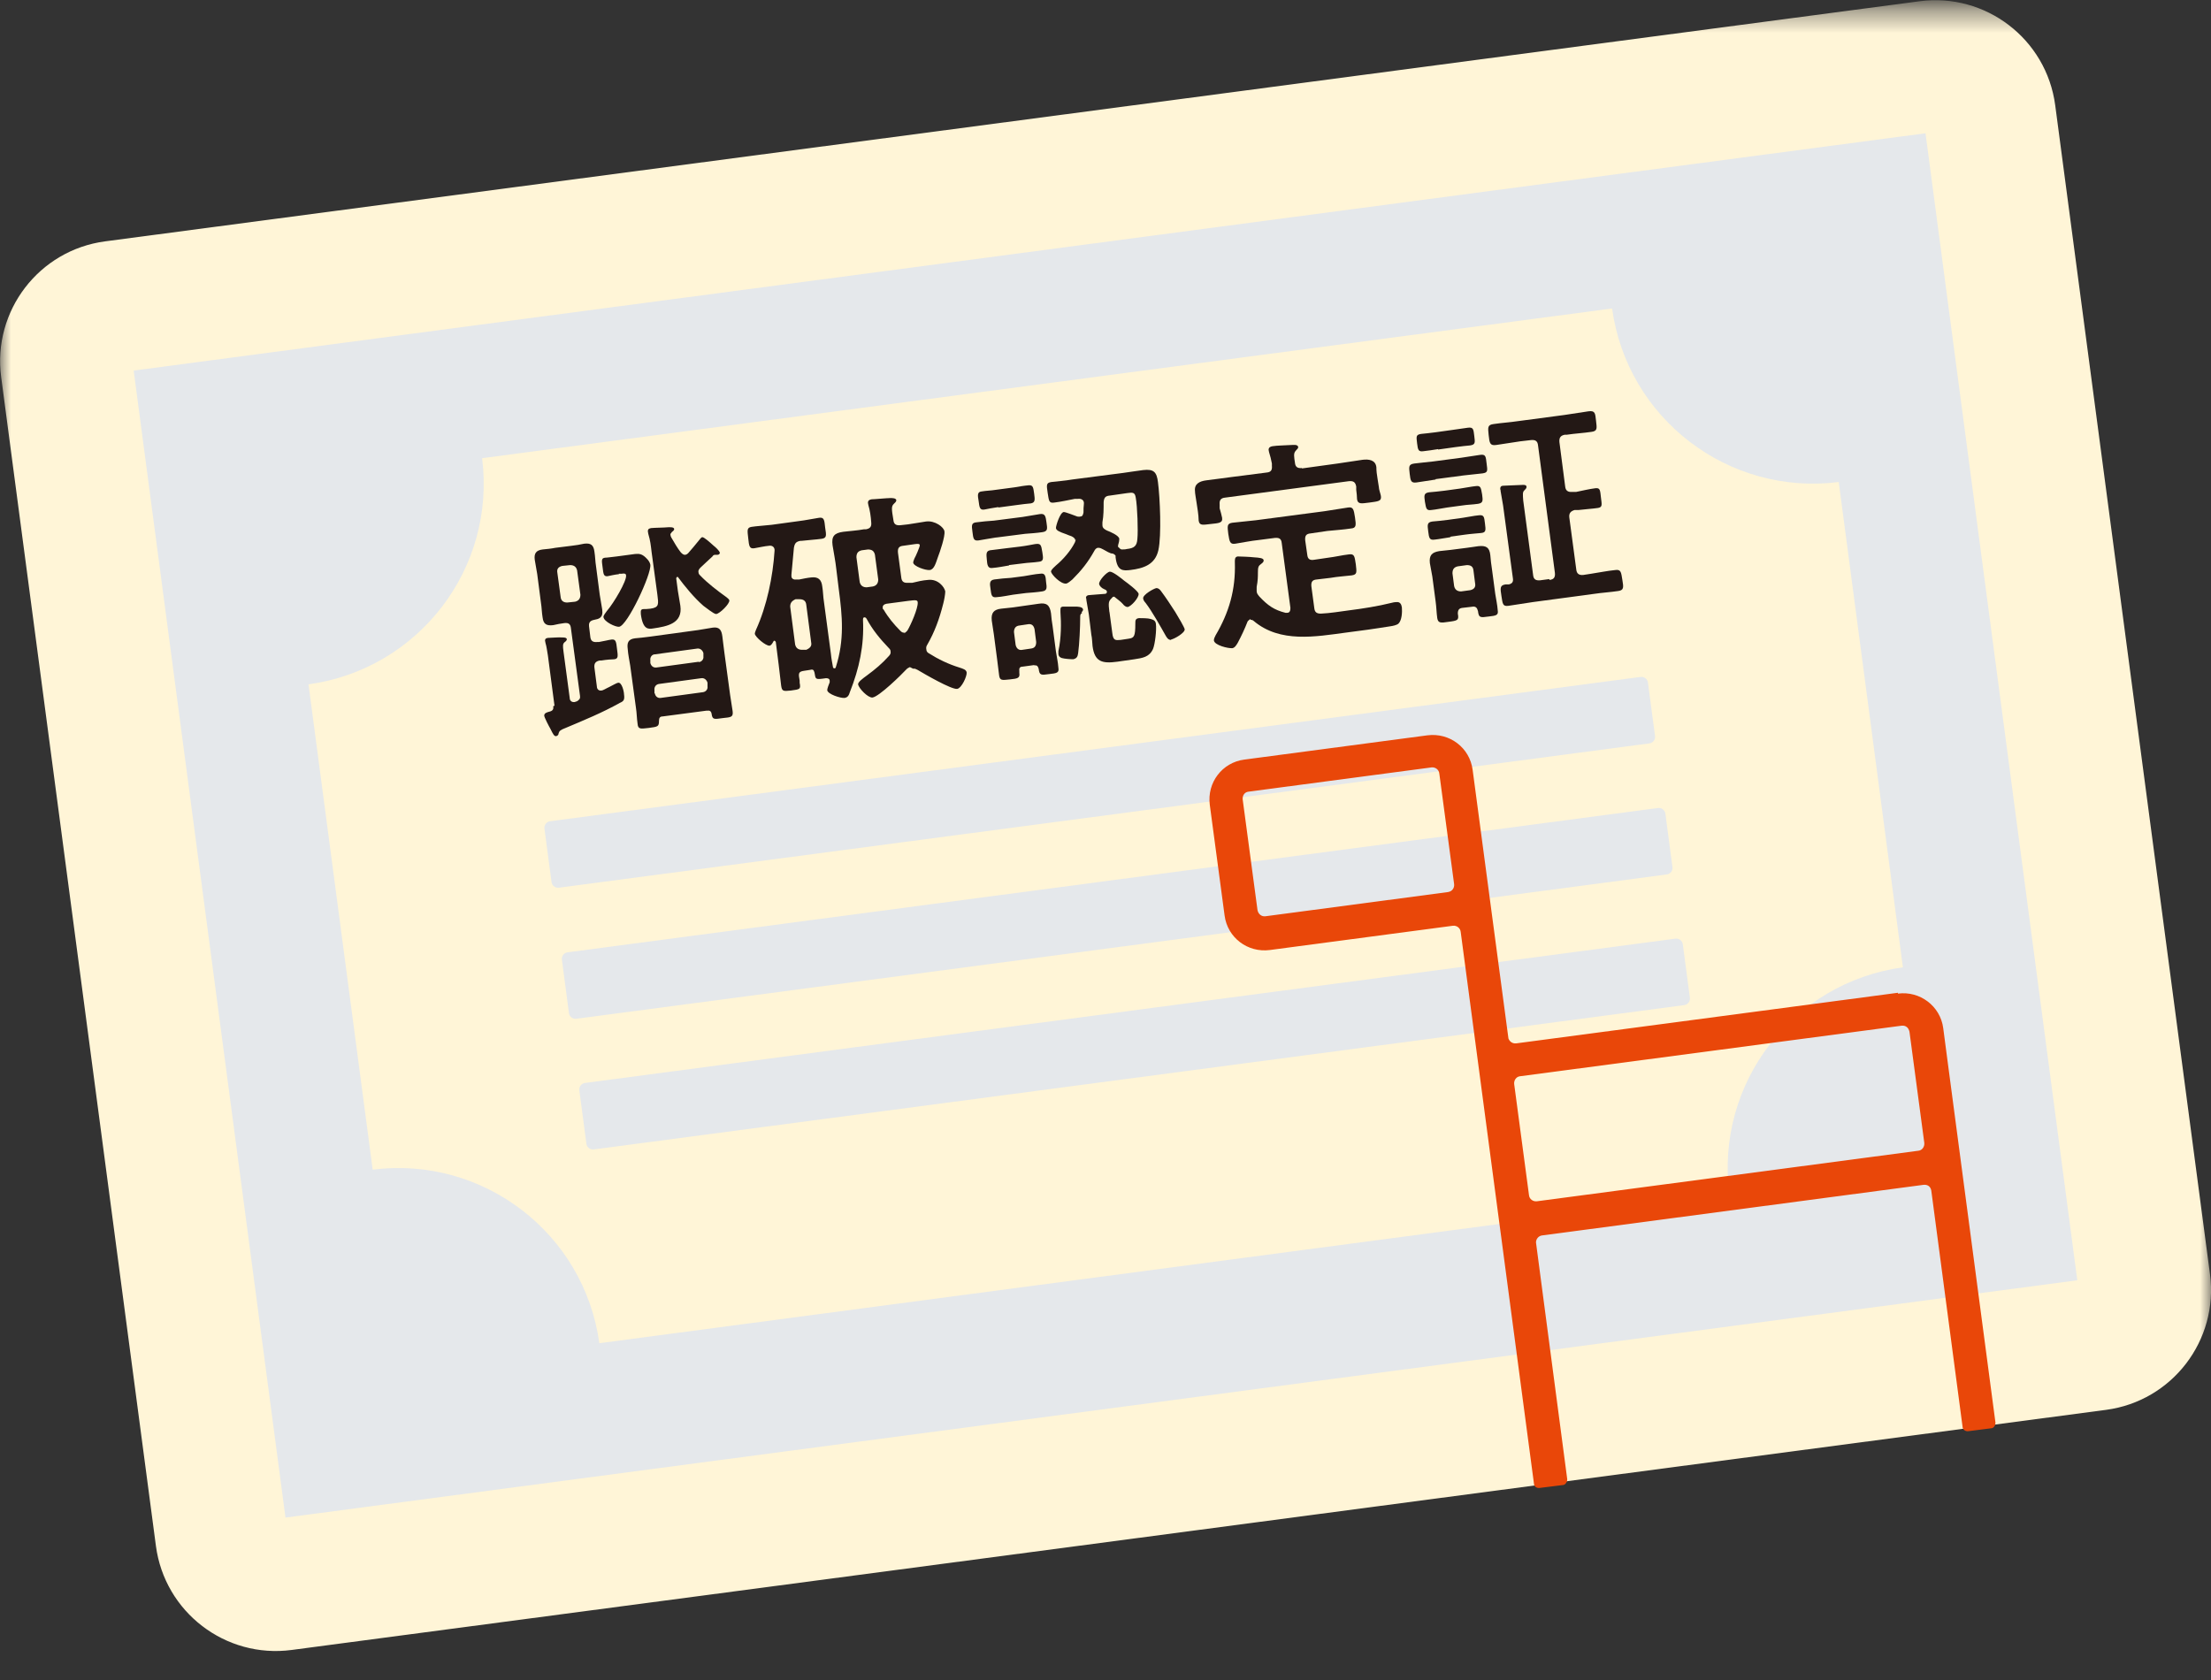 <svg width="100" height="76" viewBox="0 0 100 76" fill="none" xmlns="http://www.w3.org/2000/svg"><rect x="0" y="0" width="100" height="76" fill="#333333" stroke="none"/><g clip-path="url(#clip0_5230_7644)"><mask id="mask0_5230_7644" style="mask-type:alpha" maskUnits="userSpaceOnUse" x="0" y="0" width="100" height="77"><rect y="0.396" width="100" height="76" fill="#D9D9D9"/></mask><g mask="url(#mask0_5230_7644)"><path d="M86.814 0.057L4.758 10.918C1.763 11.314 -0.343 14.063 0.053 17.058L7.052 69.936C7.449 72.931 10.198 75.038 13.193 74.641L95.249 63.78C98.244 63.384 100.35 60.635 99.954 57.64L92.954 4.762C92.558 1.767 89.809 -0.34 86.814 0.057Z" fill="#FFF5D7"/><g style="mix-blend-mode:multiply"><path d="M6.046 16.764L12.912 68.653L93.953 57.918L87.088 6.029L6.046 16.764ZM16.856 52.913L13.953 30.959C18.939 30.271 22.437 25.713 21.805 20.727L72.912 13.955C73.6 18.941 78.177 22.439 83.163 21.806L86.065 43.76C81.079 44.448 77.581 49.006 78.214 53.992L27.107 60.764C26.419 55.778 21.842 52.281 16.856 52.913Z" fill="#E5E8EB"/></g><g style="mix-blend-mode:multiply"><path d="M74.2 30.623L24.881 37.151C24.718 37.173 24.604 37.323 24.625 37.486L24.945 39.902C24.967 40.065 25.116 40.179 25.279 40.158L74.598 33.63C74.761 33.608 74.876 33.459 74.854 33.296L74.534 30.88C74.513 30.716 74.363 30.602 74.2 30.623Z" fill="#E5E8EB"/></g><g style="mix-blend-mode:multiply"><path d="M74.988 36.553L25.67 43.081C25.507 43.103 25.392 43.252 25.414 43.415L25.733 45.831C25.755 45.994 25.905 46.109 26.067 46.087L75.386 39.559C75.549 39.538 75.664 39.388 75.642 39.225L75.323 36.809C75.301 36.646 75.151 36.532 74.988 36.553Z" fill="#E5E8EB"/></g><g style="mix-blend-mode:multiply"><path d="M75.777 42.463L26.458 48.991C26.295 49.013 26.181 49.162 26.202 49.325L26.522 51.742C26.544 51.904 26.693 52.019 26.856 51.998L76.175 45.47C76.338 45.448 76.452 45.298 76.431 45.135L76.111 42.719C76.09 42.556 75.94 42.442 75.777 42.463Z" fill="#E5E8EB"/></g><path d="M85.842 44.911L68.577 47.2C68.409 47.218 68.279 47.125 68.224 46.977L66.605 34.828C66.475 33.823 65.563 33.135 64.558 33.265L56.279 34.362C55.275 34.493 54.586 35.404 54.717 36.409L55.386 41.414C55.517 42.418 56.428 43.107 57.433 42.977L65.712 41.879C65.898 41.86 66.047 41.99 66.065 42.158L69.377 67.107C69.377 67.237 69.489 67.33 69.637 67.311L70.679 67.181C70.791 67.181 70.884 67.051 70.884 66.921L69.47 56.204C69.47 56.056 69.582 55.907 69.749 55.888L86.996 53.6C87.163 53.581 87.312 53.656 87.349 53.86L88.763 64.539C88.763 64.669 88.893 64.763 89.023 64.744L90.047 64.614C90.177 64.614 90.251 64.483 90.251 64.353L88.075 47.925L87.889 46.511C87.758 45.507 86.828 44.818 85.842 44.949M65.507 40.353L57.228 41.451C57.061 41.469 56.912 41.358 56.875 41.172L56.205 36.167C56.186 35.981 56.298 35.832 56.465 35.814L64.744 34.716C64.912 34.697 65.079 34.809 65.098 34.995L65.768 40C65.786 40.167 65.675 40.335 65.489 40.353M86.772 52.056L69.507 54.344C69.34 54.362 69.172 54.251 69.154 54.065L68.484 49.042C68.465 48.874 68.577 48.707 68.744 48.688L86.01 46.4C86.196 46.381 86.326 46.493 86.363 46.679L87.033 51.702C87.051 51.87 86.94 52.037 86.772 52.056Z" fill="#E94709"/><path d="M25.079 31.927L24.781 29.657C24.744 29.452 24.726 29.266 24.67 29.08C24.67 29.043 24.651 29.006 24.651 28.987C24.651 28.894 24.688 28.875 24.781 28.857C24.893 28.857 25.302 28.82 25.433 28.838C25.507 28.838 25.619 28.838 25.637 28.913C25.637 28.968 25.6 29.006 25.526 29.061C25.451 29.136 25.451 29.21 25.488 29.489L25.767 31.573C25.767 31.685 25.842 31.778 25.991 31.759C26.009 31.759 26.084 31.722 26.102 31.722C26.214 31.648 26.251 31.592 26.233 31.48L25.823 28.429C25.805 28.224 25.712 28.168 25.526 28.187C25.358 28.206 25.191 28.243 25.023 28.28C24.726 28.317 24.577 28.243 24.54 27.927C24.502 27.703 24.502 27.48 24.465 27.257L24.298 25.973C24.26 25.75 24.223 25.545 24.186 25.322C24.149 25.043 24.242 24.894 24.54 24.857C24.744 24.838 24.93 24.82 25.116 24.782L25.86 24.689C26.047 24.671 26.233 24.634 26.419 24.596C26.716 24.559 26.846 24.652 26.884 24.95C26.921 25.173 26.921 25.396 26.958 25.619L27.125 26.903C27.163 27.127 27.2 27.35 27.237 27.573C27.293 27.964 27.07 28.001 26.884 28.038C26.698 28.075 26.623 28.15 26.642 28.336L26.698 28.801C26.716 29.006 26.828 29.061 27.014 29.043H27.088C27.312 29.006 27.516 28.95 27.665 28.931C27.851 28.913 27.87 29.024 27.907 29.359C27.944 29.657 27.981 29.806 27.777 29.824C27.684 29.824 27.423 29.843 27.2 29.88H27.125C26.939 29.917 26.865 30.01 26.884 30.196L26.995 31.052C26.995 31.164 27.07 31.257 27.2 31.238C27.274 31.238 27.442 31.127 27.535 31.089C27.721 30.996 27.907 30.885 27.963 30.885C28.13 30.866 28.223 31.294 28.223 31.406C28.26 31.666 28.205 31.722 28.037 31.796C27.237 32.243 26.419 32.578 25.581 32.931C25.34 33.024 25.302 33.061 25.265 33.173C25.265 33.229 25.228 33.285 25.153 33.303C25.06 33.303 25.023 33.229 24.893 32.968C24.837 32.875 24.614 32.447 24.614 32.373C24.614 32.261 24.726 32.224 24.874 32.187C25.005 32.15 25.042 32.075 25.023 31.945L25.079 31.927ZM25.358 27.015C25.377 27.182 25.488 27.257 25.656 27.257L26.009 27.22C26.177 27.182 26.251 27.071 26.251 26.903L26.102 25.806C26.065 25.638 25.953 25.564 25.786 25.564L25.433 25.601C25.265 25.638 25.172 25.731 25.209 25.917L25.358 27.015ZM28 25.973C27.795 25.992 27.591 26.047 27.479 26.066C27.293 26.085 27.293 25.954 27.256 25.675C27.218 25.378 27.181 25.247 27.367 25.229C27.46 25.229 27.702 25.192 27.888 25.173L28.167 25.136C28.353 25.117 28.54 25.08 28.726 25.061C28.93 25.043 29.06 25.061 29.265 25.285C29.34 25.359 29.395 25.452 29.414 25.545C29.47 25.973 28.372 28.317 28 28.354C27.851 28.373 27.312 28.131 27.293 27.908C27.293 27.834 27.405 27.703 27.442 27.648C27.777 27.257 28.353 26.271 28.316 26.029C28.316 25.936 28.205 25.936 28.13 25.954H27.981L28 25.973ZM31.944 32.15L29.972 32.41C29.842 32.41 29.805 32.485 29.805 32.615C29.805 32.875 29.749 32.875 29.34 32.931C28.986 32.968 28.856 33.006 28.837 32.745C28.8 32.503 28.8 32.243 28.763 32.02L28.502 30.103C28.465 29.861 28.409 29.619 28.391 29.359C28.353 29.08 28.409 28.913 28.726 28.875C28.912 28.857 29.135 28.838 29.395 28.801L31.572 28.503C31.814 28.466 32.037 28.429 32.242 28.392C32.539 28.354 32.633 28.503 32.67 28.782C32.707 29.024 32.725 29.285 32.763 29.526L33.023 31.443C33.06 31.685 33.098 31.927 33.135 32.168C33.172 32.447 33.06 32.447 32.688 32.485C32.298 32.541 32.223 32.559 32.186 32.299C32.167 32.168 32.093 32.131 31.981 32.15H31.944ZM30.642 26.085C30.642 26.085 30.567 26.14 30.586 26.178L30.66 26.736C30.698 26.959 30.735 27.182 30.772 27.406C30.884 28.206 30.177 28.336 29.544 28.429C29.321 28.466 29.079 28.485 28.986 27.796C28.986 27.703 28.949 27.573 29.079 27.554C29.172 27.554 29.284 27.554 29.414 27.536C29.823 27.48 29.786 27.331 29.73 26.885L29.47 24.968C29.433 24.652 29.414 24.466 29.321 24.15C29.321 24.113 29.302 24.075 29.302 24.038C29.302 23.927 29.358 23.908 29.451 23.889C29.637 23.871 30.028 23.871 30.214 23.852C30.288 23.852 30.474 23.834 30.493 23.927C30.493 24.001 30.437 24.02 30.381 24.075C30.344 24.15 30.307 24.131 30.326 24.206C30.326 24.243 30.344 24.28 30.363 24.317C30.493 24.541 30.642 24.801 30.791 24.987C30.846 25.043 30.902 25.099 30.977 25.099C31.032 25.099 31.088 25.061 31.125 25.024C31.293 24.838 31.442 24.652 31.609 24.448C31.646 24.41 31.702 24.317 31.758 24.299C31.851 24.299 32.093 24.522 32.279 24.689C32.353 24.745 32.539 24.913 32.558 25.006C32.558 25.061 32.502 25.099 32.447 25.099C32.409 25.099 32.372 25.099 32.335 25.099C32.279 25.099 32.242 25.136 32.223 25.173C32.056 25.322 31.907 25.471 31.684 25.675C31.628 25.731 31.572 25.806 31.591 25.88C31.591 25.954 31.628 25.992 31.665 26.029C32 26.382 32.465 26.736 32.856 27.015C32.893 27.052 32.986 27.108 32.986 27.164C33.005 27.313 32.558 27.759 32.391 27.778C32.279 27.778 31.925 27.48 31.814 27.406C31.405 27.052 30.977 26.531 30.66 26.103C30.642 26.103 30.623 26.066 30.605 26.066L30.642 26.085ZM31.609 29.954C31.739 29.936 31.832 29.824 31.814 29.694V29.545C31.777 29.415 31.665 29.322 31.535 29.34L29.619 29.601C29.488 29.601 29.395 29.731 29.414 29.861V29.992C29.451 30.14 29.563 30.215 29.693 30.196L31.609 29.936V29.954ZM29.619 31.368C29.637 31.499 29.749 31.592 29.879 31.573L31.795 31.313C31.925 31.294 32.019 31.182 32 31.052V30.885C31.963 30.754 31.851 30.661 31.721 30.68L29.805 30.941C29.674 30.959 29.581 31.071 29.6 31.22V31.368H29.619Z" fill="#231815"/><path d="M41.153 30.178C41.153 30.178 41.023 30.234 40.986 30.289C40.763 30.531 39.758 31.517 39.46 31.555C39.256 31.573 38.846 31.145 38.809 30.959C38.809 30.848 39.014 30.699 39.218 30.55C39.572 30.289 39.907 30.01 40.204 29.675C40.26 29.62 40.297 29.545 40.279 29.471C40.279 29.396 40.242 29.359 40.186 29.303C39.795 28.894 39.46 28.485 39.2 28.001C39.181 27.964 39.144 27.927 39.107 27.927C39.032 27.927 39.032 27.982 39.032 28.057C39.088 29.192 38.865 30.234 38.437 31.313C38.4 31.443 38.344 31.555 38.195 31.573C38.028 31.592 37.432 31.406 37.414 31.22C37.414 31.145 37.488 30.959 37.525 30.866C37.525 30.848 37.525 30.829 37.525 30.792C37.525 30.699 37.432 30.68 37.358 30.68C36.856 30.755 36.893 30.736 36.837 30.42C36.8 30.289 36.763 30.271 36.614 30.308L36.372 30.345C36.093 30.382 36.111 30.475 36.167 30.792V30.885C36.223 31.182 36.186 31.182 35.776 31.238C35.423 31.275 35.367 31.275 35.33 31.015C35.293 30.717 35.256 30.382 35.218 30.066L35.088 29.043C35.088 29.043 35.051 28.968 35.014 28.987C35.014 28.987 34.995 28.987 34.977 29.024C34.939 29.099 34.883 29.192 34.809 29.21C34.642 29.229 34.158 28.82 34.139 28.671C34.139 28.615 34.176 28.541 34.195 28.485C34.679 27.424 34.958 26.085 35.032 24.913V24.857C35.014 24.727 34.902 24.671 34.79 24.689C34.567 24.708 34.344 24.764 34.121 24.801C33.897 24.838 33.879 24.708 33.842 24.355C33.804 24.001 33.767 23.871 33.99 23.834C34.232 23.796 34.586 23.778 34.902 23.741L36.13 23.573C36.446 23.536 36.781 23.462 37.042 23.424C37.283 23.387 37.283 23.536 37.321 23.871C37.377 24.224 37.395 24.336 37.172 24.373C36.911 24.41 36.577 24.429 36.26 24.466H36.204C36 24.503 35.944 24.578 35.907 24.782C35.87 25.173 35.832 25.62 35.795 25.992C35.795 26.029 35.795 26.047 35.795 26.066C35.795 26.196 35.925 26.234 36.037 26.215H36.149C36.335 26.178 36.502 26.141 36.688 26.122C37.004 26.085 37.153 26.215 37.19 26.531C37.228 26.755 37.228 26.996 37.265 27.22L37.581 29.582C37.6 29.787 37.637 29.973 37.674 30.178C37.674 30.215 37.711 30.234 37.749 30.234C37.786 30.234 37.786 30.215 37.804 30.178C38.195 28.95 38.102 27.889 37.935 26.643L37.823 25.731C37.786 25.378 37.711 25.024 37.656 24.671C37.6 24.262 37.73 24.113 38.139 24.057C38.437 24.02 38.772 24.001 39.069 23.945H39.163C39.367 23.908 39.423 23.815 39.404 23.629C39.386 23.369 39.349 23.089 39.274 22.848C39.274 22.81 39.256 22.773 39.256 22.755C39.256 22.643 39.311 22.606 39.423 22.587C39.553 22.587 40.111 22.531 40.279 22.531C40.353 22.531 40.521 22.531 40.539 22.624C40.539 22.699 40.483 22.736 40.428 22.792C40.316 22.903 40.316 22.996 40.409 23.536C40.428 23.722 40.539 23.778 40.725 23.759L41.06 23.722C41.339 23.685 41.618 23.629 41.879 23.592C42.288 23.536 42.697 23.852 42.716 24.038C42.753 24.262 42.511 24.968 42.418 25.21C42.325 25.471 42.251 25.768 42.046 25.787C41.86 25.806 41.321 25.62 41.302 25.452C41.302 25.396 41.339 25.322 41.358 25.266C41.414 25.173 41.6 24.745 41.6 24.671C41.6 24.596 41.525 24.596 41.377 24.615L40.856 24.689C40.651 24.708 40.595 24.801 40.614 25.006L40.763 26.122C40.781 26.308 40.874 26.382 41.079 26.364H41.265C41.488 26.308 41.73 26.252 41.972 26.234C42.418 26.178 42.716 26.55 42.753 26.755C42.753 26.885 42.697 27.182 42.66 27.313C42.493 27.982 42.27 28.596 41.935 29.173C41.897 29.229 41.879 29.303 41.897 29.378C41.897 29.471 41.953 29.527 42.028 29.564C42.437 29.824 42.902 30.047 43.386 30.196C43.553 30.252 43.702 30.289 43.721 30.42C43.739 30.587 43.497 31.127 43.293 31.164C43.032 31.201 41.786 30.475 41.507 30.308C41.432 30.271 41.377 30.234 41.302 30.252L41.153 30.178ZM35.962 29.154C36 29.322 36.111 29.396 36.279 29.396H36.465C36.632 29.322 36.725 29.229 36.688 29.061L36.465 27.35C36.446 27.182 36.335 27.108 36.167 27.108H35.981C35.814 27.182 35.739 27.275 35.739 27.443L35.962 29.154ZM39.572 25.099C39.535 24.931 39.442 24.857 39.256 24.857L38.977 24.894C38.809 24.931 38.735 25.024 38.735 25.21L38.883 26.327C38.921 26.494 39.032 26.569 39.2 26.569L39.479 26.531C39.646 26.494 39.721 26.382 39.721 26.215L39.572 25.099ZM40.893 28.652C40.893 28.652 41.004 28.578 41.042 28.522C41.19 28.28 41.525 27.517 41.507 27.257C41.507 27.127 41.395 27.145 41.079 27.182L40.093 27.313C40 27.331 39.907 27.387 39.925 27.499C39.925 27.536 39.925 27.555 39.962 27.573C40.167 27.927 40.428 28.243 40.725 28.541C40.781 28.596 40.837 28.634 40.911 28.615L40.893 28.652Z" fill="#231815"/><path d="M45.042 24.316C44.782 24.354 44.502 24.409 44.261 24.447C44.019 24.484 44.019 24.335 43.982 24.056C43.944 23.777 43.926 23.646 44.168 23.628C44.428 23.591 44.688 23.572 44.949 23.553L46.251 23.386C46.512 23.349 46.772 23.293 47.033 23.256C47.275 23.219 47.293 23.367 47.33 23.628C47.368 23.907 47.405 24.037 47.144 24.074C46.884 24.112 46.623 24.13 46.363 24.149L45.061 24.316H45.042ZM45.154 22.939C44.93 22.977 44.67 23.014 44.521 23.051C44.298 23.088 44.298 22.921 44.261 22.66C44.223 22.437 44.186 22.251 44.391 22.233C44.614 22.195 44.819 22.195 45.042 22.158L45.879 22.047C46.102 22.009 46.307 21.972 46.53 21.953C46.735 21.935 46.735 22.084 46.772 22.326C46.809 22.605 46.828 22.735 46.623 22.772C46.456 22.791 46.214 22.809 45.991 22.846L45.154 22.958V22.939ZM45.637 25.581C45.395 25.619 45.135 25.674 44.893 25.693C44.67 25.73 44.651 25.544 44.633 25.321C44.614 25.098 44.577 24.93 44.782 24.893C45.042 24.856 45.284 24.837 45.526 24.8L46.14 24.726C46.456 24.688 46.679 24.633 46.809 24.614C47.07 24.577 47.089 24.633 47.144 24.986C47.182 25.247 47.219 25.395 46.977 25.414C46.735 25.451 46.493 25.451 46.251 25.488L45.637 25.563V25.581ZM45.823 26.902C45.582 26.939 45.34 26.995 45.079 27.014C44.837 27.051 44.837 26.902 44.8 26.642C44.763 26.4 44.744 26.251 44.968 26.214C45.228 26.177 45.47 26.158 45.73 26.14L46.307 26.065C46.549 26.028 46.791 25.972 47.051 25.953C47.275 25.916 47.293 26.065 47.312 26.326C47.349 26.586 47.368 26.716 47.144 26.753C46.903 26.791 46.642 26.809 46.4 26.828L45.823 26.902ZM46.791 30.084L46.251 30.158C46.121 30.158 46.084 30.233 46.102 30.363V30.437C46.14 30.679 46.028 30.698 45.675 30.735C45.321 30.772 45.228 30.791 45.191 30.567C45.154 30.326 45.135 30.065 45.098 29.823L44.949 28.688C44.912 28.484 44.893 28.279 44.856 28.074C44.819 27.721 44.949 27.572 45.284 27.535C45.451 27.516 45.637 27.498 45.805 27.479L46.456 27.386C46.642 27.367 46.809 27.33 46.977 27.312C47.33 27.256 47.479 27.367 47.535 27.739C47.554 27.944 47.572 28.13 47.609 28.335L47.758 29.47C47.795 29.712 47.851 29.953 47.87 30.214C47.907 30.437 47.795 30.456 47.461 30.493C47.07 30.549 47.014 30.549 46.977 30.251C46.94 30.121 46.884 30.084 46.772 30.102L46.791 30.084ZM46.623 29.34C46.809 29.321 46.865 29.209 46.865 29.042L46.791 28.465C46.754 28.298 46.661 28.205 46.475 28.242L46.102 28.298C45.935 28.316 45.861 28.428 45.861 28.595L45.935 29.172C45.972 29.34 46.084 29.433 46.251 29.395L46.623 29.34ZM48.633 24.447C48.633 24.354 48.54 24.298 48.465 24.26C48.372 24.223 48.298 24.205 48.223 24.167C47.907 24.056 47.777 24 47.758 23.888C47.758 23.777 47.944 23.181 48.112 23.163C48.205 23.163 48.614 23.33 48.726 23.367C48.782 23.367 48.8 23.386 48.856 23.367C48.968 23.367 48.986 23.274 49.005 23.181C49.005 23.051 49.005 22.921 49.023 22.791V22.735C49.005 22.586 48.856 22.549 48.744 22.567H48.614C48.316 22.623 48 22.698 47.684 22.735C47.442 22.772 47.442 22.66 47.386 22.307C47.33 21.935 47.312 21.842 47.554 21.805C47.87 21.767 48.168 21.749 48.484 21.693L50.791 21.395C51.089 21.358 51.386 21.302 51.703 21.265C52.186 21.209 52.316 21.358 52.372 21.805C52.465 22.512 52.54 24.223 52.391 24.893C52.242 25.544 51.721 25.712 51.126 25.786C50.791 25.823 50.53 25.842 50.456 25.209V25.135C50.456 25.135 50.382 25.042 50.307 25.042C50.214 25.042 50.028 24.93 49.898 24.856C49.823 24.819 49.768 24.781 49.675 24.781C49.582 24.781 49.526 24.856 49.489 24.93C49.209 25.433 48.912 25.805 48.502 26.214C48.428 26.27 48.316 26.381 48.223 26.4C47.982 26.437 47.554 25.991 47.535 25.86C47.535 25.767 47.703 25.637 47.758 25.581C48.093 25.302 48.428 24.912 48.614 24.54C48.633 24.484 48.651 24.447 48.651 24.391L48.633 24.447ZM48.949 27.721C48.856 27.777 48.856 27.832 48.856 27.926C48.856 28.335 48.819 29.154 48.763 29.544C48.744 29.693 48.707 29.786 48.54 29.823C48.41 29.823 48.149 29.805 48.019 29.767C47.926 29.73 47.889 29.693 47.87 29.6C47.87 29.544 47.87 29.507 47.87 29.451C48 28.856 48 28.186 47.963 27.702C47.963 27.516 47.944 27.46 48.075 27.442C48.149 27.442 48.521 27.442 48.633 27.442C48.726 27.442 48.968 27.442 48.986 27.572C48.986 27.628 48.949 27.665 48.912 27.702L48.949 27.721ZM50.177 27.665L50.307 28.633C50.344 28.986 50.456 28.967 50.679 28.949L51.051 28.893C51.293 28.856 51.349 28.8 51.349 28.205C51.349 28.074 51.349 27.981 51.516 27.963C51.628 27.963 51.926 27.963 52.037 28C52.168 28.037 52.261 28.074 52.279 28.223C52.316 28.484 52.242 29.135 52.149 29.358C51.982 29.73 51.665 29.767 51.312 29.823L50.53 29.935C49.842 30.028 49.507 29.935 49.414 29.228C49.395 29.042 49.395 28.874 49.358 28.707L49.247 27.795C49.209 27.572 49.172 27.349 49.135 27.144C49.135 27.107 49.135 27.07 49.116 27.051C49.116 26.958 49.191 26.921 49.265 26.921C49.414 26.902 49.805 26.884 49.972 26.865C50.028 26.865 50.065 26.828 50.065 26.772C50.065 26.716 50.01 26.679 49.954 26.66C49.823 26.605 49.73 26.512 49.712 26.419C49.693 26.27 50.047 25.879 50.196 25.86C50.344 25.86 50.735 26.177 50.847 26.27C50.977 26.363 51.479 26.735 51.498 26.865C51.516 27.032 51.163 27.442 50.995 27.46C50.921 27.46 50.828 27.386 50.791 27.33C50.679 27.2 50.53 27.107 50.4 26.995C50.4 26.995 50.382 26.995 50.363 26.995C50.326 26.995 50.307 27.032 50.288 27.051C50.14 27.2 50.121 27.237 50.177 27.702V27.665ZM50.586 24.744C50.586 24.744 50.661 24.856 50.735 24.856C50.809 24.856 50.903 24.856 50.958 24.837C51.293 24.8 51.423 24.707 51.442 24.372C51.479 24.019 51.442 22.902 51.368 22.512C51.33 22.27 51.237 22.27 50.977 22.307L50.196 22.419C49.991 22.437 49.935 22.512 49.916 22.716C49.916 23.014 49.916 23.33 49.861 23.628C49.861 23.665 49.861 23.702 49.861 23.758C49.861 23.888 49.954 23.944 50.065 24C50.214 24.056 50.605 24.223 50.623 24.372C50.623 24.465 50.605 24.558 50.568 24.67C50.568 24.707 50.568 24.726 50.568 24.763L50.586 24.744ZM52.968 28.949C52.837 28.949 52.782 28.856 52.726 28.763C52.484 28.335 52.112 27.665 51.814 27.274C51.777 27.237 51.703 27.144 51.703 27.07C51.684 26.902 52.186 26.623 52.298 26.605C52.41 26.605 52.465 26.679 52.521 26.753C52.744 27.051 52.949 27.367 53.154 27.684C53.303 27.926 53.563 28.372 53.582 28.465C53.6 28.633 53.098 28.912 52.968 28.93V28.949Z" fill="#231815"/><path d="M58.884 21.191L60.502 20.968C60.874 20.912 61.246 20.857 61.619 20.801C61.898 20.764 62.214 20.801 62.251 21.136C62.251 21.284 62.27 21.47 62.307 21.675L62.363 22.029C62.363 22.14 62.437 22.326 62.456 22.438C62.493 22.68 62.326 22.68 61.935 22.735C61.6 22.773 61.414 22.829 61.377 22.587C61.377 22.475 61.358 22.289 61.34 22.159V22.01C61.302 21.805 61.209 21.75 61.005 21.768L55.405 22.512C55.219 22.531 55.144 22.624 55.163 22.829V22.996C55.2 23.126 55.256 23.312 55.274 23.424C55.312 23.666 55.107 23.666 54.772 23.703C54.419 23.74 54.251 23.796 54.214 23.554C54.214 23.424 54.195 23.256 54.177 23.126L54.121 22.754C54.084 22.494 54.047 22.326 54.047 22.215C54.009 21.88 54.27 21.768 54.549 21.731C54.94 21.675 55.312 21.638 55.684 21.582L57.284 21.377C57.488 21.359 57.544 21.266 57.526 21.061V20.968C57.488 20.782 57.451 20.615 57.395 20.447C57.395 20.41 57.377 20.373 57.377 20.354C57.377 20.242 57.451 20.205 57.544 20.187C57.767 20.149 58.177 20.149 58.4 20.131C58.493 20.131 58.698 20.094 58.716 20.224C58.716 20.298 58.66 20.317 58.605 20.391C58.493 20.503 58.53 20.67 58.568 20.931C58.586 21.136 58.698 21.191 58.884 21.173V21.191ZM56.558 28.001C56.558 28.001 56.447 28.075 56.428 28.112C56.298 28.447 56.149 28.764 55.981 29.08C55.926 29.173 55.851 29.303 55.74 29.322C55.553 29.34 54.921 29.191 54.902 28.968C54.902 28.894 54.94 28.819 54.977 28.745C55.591 27.703 55.888 26.68 55.851 25.452C55.851 25.34 55.833 25.191 55.981 25.173C56.074 25.173 56.558 25.191 56.688 25.21C56.986 25.229 57.154 25.247 57.154 25.359C57.154 25.415 57.098 25.47 57.042 25.508C56.912 25.601 56.893 25.657 56.893 25.917C56.893 26.066 56.893 26.27 56.837 26.549C56.837 26.624 56.837 26.661 56.837 26.735C56.837 26.847 56.893 26.903 56.968 26.996C57.34 27.387 57.619 27.591 58.14 27.722C58.177 27.722 58.195 27.722 58.214 27.722C58.344 27.722 58.363 27.61 58.363 27.498L57.972 24.577C57.953 24.373 57.861 24.317 57.656 24.335L56.93 24.429C56.577 24.466 56.223 24.54 55.87 24.596C55.628 24.633 55.609 24.503 55.553 24.149C55.516 23.815 55.479 23.684 55.74 23.647C56.093 23.61 56.447 23.573 56.8 23.535L59.907 23.126C60.261 23.07 60.614 23.015 60.968 22.959C61.209 22.922 61.228 23.052 61.284 23.405C61.34 23.777 61.34 23.889 61.098 23.908C60.744 23.963 60.391 23.982 60.037 24.019L59.274 24.131C59.07 24.149 59.014 24.242 59.033 24.447L59.126 25.098C59.144 25.284 59.237 25.359 59.442 25.322L60.074 25.229C60.391 25.191 60.688 25.117 61.005 25.08C61.265 25.043 61.265 25.173 61.321 25.526C61.358 25.88 61.395 25.991 61.135 26.029C60.819 26.066 60.502 26.084 60.186 26.14L59.553 26.215C59.349 26.233 59.293 26.326 59.312 26.531L59.442 27.498C59.461 27.684 59.535 27.759 59.74 27.759C60.167 27.74 60.595 27.666 61.023 27.61C61.619 27.535 62.326 27.424 62.921 27.275C62.995 27.256 63.07 27.238 63.163 27.238C63.33 27.219 63.386 27.349 63.405 27.48C63.423 27.684 63.405 28.056 63.256 28.205C63.181 28.28 62.995 28.317 62.865 28.335C62.549 28.391 62.214 28.429 61.879 28.484L60.893 28.615C59.498 28.801 57.898 29.098 56.707 28.094C56.67 28.056 56.614 28.038 56.558 28.038V28.001Z" fill="#231815"/><path d="M64.93 21.694C64.651 21.731 64.354 21.787 64.075 21.824C63.814 21.862 63.795 21.75 63.758 21.434C63.721 21.117 63.703 21.006 63.963 20.969C64.242 20.931 64.521 20.913 64.819 20.875L66.084 20.708C66.363 20.671 66.661 20.615 66.94 20.578C67.2 20.541 67.2 20.652 67.237 20.969C67.275 21.285 67.312 21.378 67.051 21.415C66.772 21.452 66.475 21.471 66.195 21.508L64.93 21.675V21.694ZM65.042 20.317C64.8 20.355 64.577 20.392 64.391 20.41C64.149 20.448 64.13 20.355 64.093 20.057C64.056 19.741 64.037 19.666 64.279 19.629C64.447 19.61 64.67 19.592 64.93 19.555L65.73 19.443C65.991 19.406 66.233 19.369 66.382 19.35C66.642 19.313 66.642 19.424 66.679 19.722C66.716 20.02 66.735 20.113 66.493 20.15C66.307 20.169 66.103 20.187 65.842 20.224L65.042 20.336V20.317ZM65.451 22.959C65.191 22.997 64.949 23.052 64.744 23.071C64.502 23.108 64.502 22.997 64.447 22.699C64.409 22.42 64.391 22.308 64.633 22.271C64.819 22.252 65.079 22.234 65.34 22.197L66.028 22.103C66.288 22.066 66.549 22.01 66.735 21.992C66.977 21.955 66.977 22.066 67.033 22.364C67.07 22.643 67.088 22.755 66.847 22.792C66.605 22.829 66.363 22.829 66.14 22.866L65.451 22.959ZM65.619 24.299C65.358 24.336 65.079 24.392 64.893 24.41C64.651 24.448 64.633 24.336 64.596 24.038C64.558 23.741 64.54 23.629 64.782 23.592C64.986 23.573 65.228 23.555 65.489 23.517L66.158 23.424C66.419 23.387 66.661 23.331 66.865 23.313C67.126 23.276 67.126 23.387 67.163 23.685C67.2 23.983 67.219 24.094 66.977 24.113C66.809 24.131 66.512 24.15 66.251 24.187L65.582 24.28L65.619 24.299ZM66.623 27.443L66.14 27.499C65.991 27.517 65.935 27.592 65.935 27.759C65.991 28.057 65.935 28.076 65.507 28.131C65.154 28.187 65.042 28.187 65.005 27.964C64.968 27.703 64.968 27.462 64.93 27.201L64.782 26.085C64.744 25.88 64.707 25.675 64.67 25.471C64.633 25.117 64.763 24.987 65.098 24.931C65.265 24.913 65.451 24.894 65.619 24.875L66.344 24.782C66.512 24.764 66.698 24.727 66.865 24.708C67.219 24.671 67.368 24.764 67.405 25.117C67.423 25.322 67.442 25.527 67.479 25.75L67.628 26.866C67.665 27.108 67.721 27.35 67.74 27.61C67.777 27.834 67.665 27.852 67.33 27.89C66.94 27.945 66.884 27.945 66.847 27.648C66.809 27.499 66.754 27.424 66.586 27.443H66.623ZM66.493 26.699C66.661 26.662 66.754 26.569 66.716 26.383L66.642 25.806C66.623 25.62 66.512 25.564 66.344 25.564L65.935 25.62C65.768 25.657 65.693 25.75 65.693 25.936L65.768 26.513C65.805 26.68 65.916 26.755 66.084 26.755L66.493 26.699ZM70.084 26.234C70.288 26.215 70.344 26.103 70.326 25.917L69.563 20.15C69.544 19.945 69.433 19.89 69.247 19.908L68.763 19.964C68.391 20.02 68.019 20.076 67.665 20.131C67.386 20.169 67.368 20.038 67.33 19.685C67.293 19.331 67.275 19.22 67.554 19.183C67.926 19.127 68.279 19.108 68.651 19.052L70.754 18.773C71.126 18.717 71.498 18.662 71.851 18.606C72.149 18.569 72.149 18.699 72.186 19.034C72.223 19.369 72.261 19.499 71.982 19.536C71.609 19.592 71.237 19.61 70.865 19.666H70.772C70.586 19.703 70.512 19.797 70.53 20.001L70.791 22.01C70.809 22.197 70.921 22.271 71.107 22.252H71.293C71.572 22.197 71.87 22.122 72.168 22.085C72.372 22.066 72.372 22.178 72.409 22.513C72.447 22.829 72.484 22.941 72.279 22.978C72.037 23.015 71.703 23.034 71.405 23.071H71.219C71.033 23.127 70.958 23.22 70.977 23.406L71.293 25.769C71.312 25.955 71.423 26.029 71.609 26.01L71.963 25.955C72.335 25.899 72.689 25.824 73.061 25.787C73.321 25.75 73.321 25.899 73.377 26.234C73.433 26.569 73.451 26.699 73.191 26.736C72.819 26.792 72.465 26.81 72.093 26.866L69.321 27.238C68.949 27.294 68.596 27.35 68.223 27.406C67.963 27.443 67.963 27.313 67.907 26.959C67.851 26.606 67.833 26.476 68.093 26.438C68.149 26.438 68.186 26.438 68.242 26.438C68.391 26.401 68.447 26.327 68.428 26.178L67.982 22.866C67.944 22.643 67.907 22.42 67.87 22.215C67.87 22.178 67.87 22.159 67.851 22.122C67.851 22.01 67.907 21.973 68 21.973C68.112 21.973 68.744 21.936 68.875 21.936C68.949 21.936 69.042 21.936 69.042 22.029C69.042 22.085 69.005 22.122 68.949 22.178C68.856 22.252 68.875 22.383 68.893 22.643L69.34 26.01C69.358 26.197 69.451 26.271 69.656 26.252L70.065 26.197L70.084 26.234Z" fill="#231815"/></g></g><defs><clipPath id="clip0_5230_7644"><rect width="100" height="76" fill="white"/></clipPath></defs></svg>